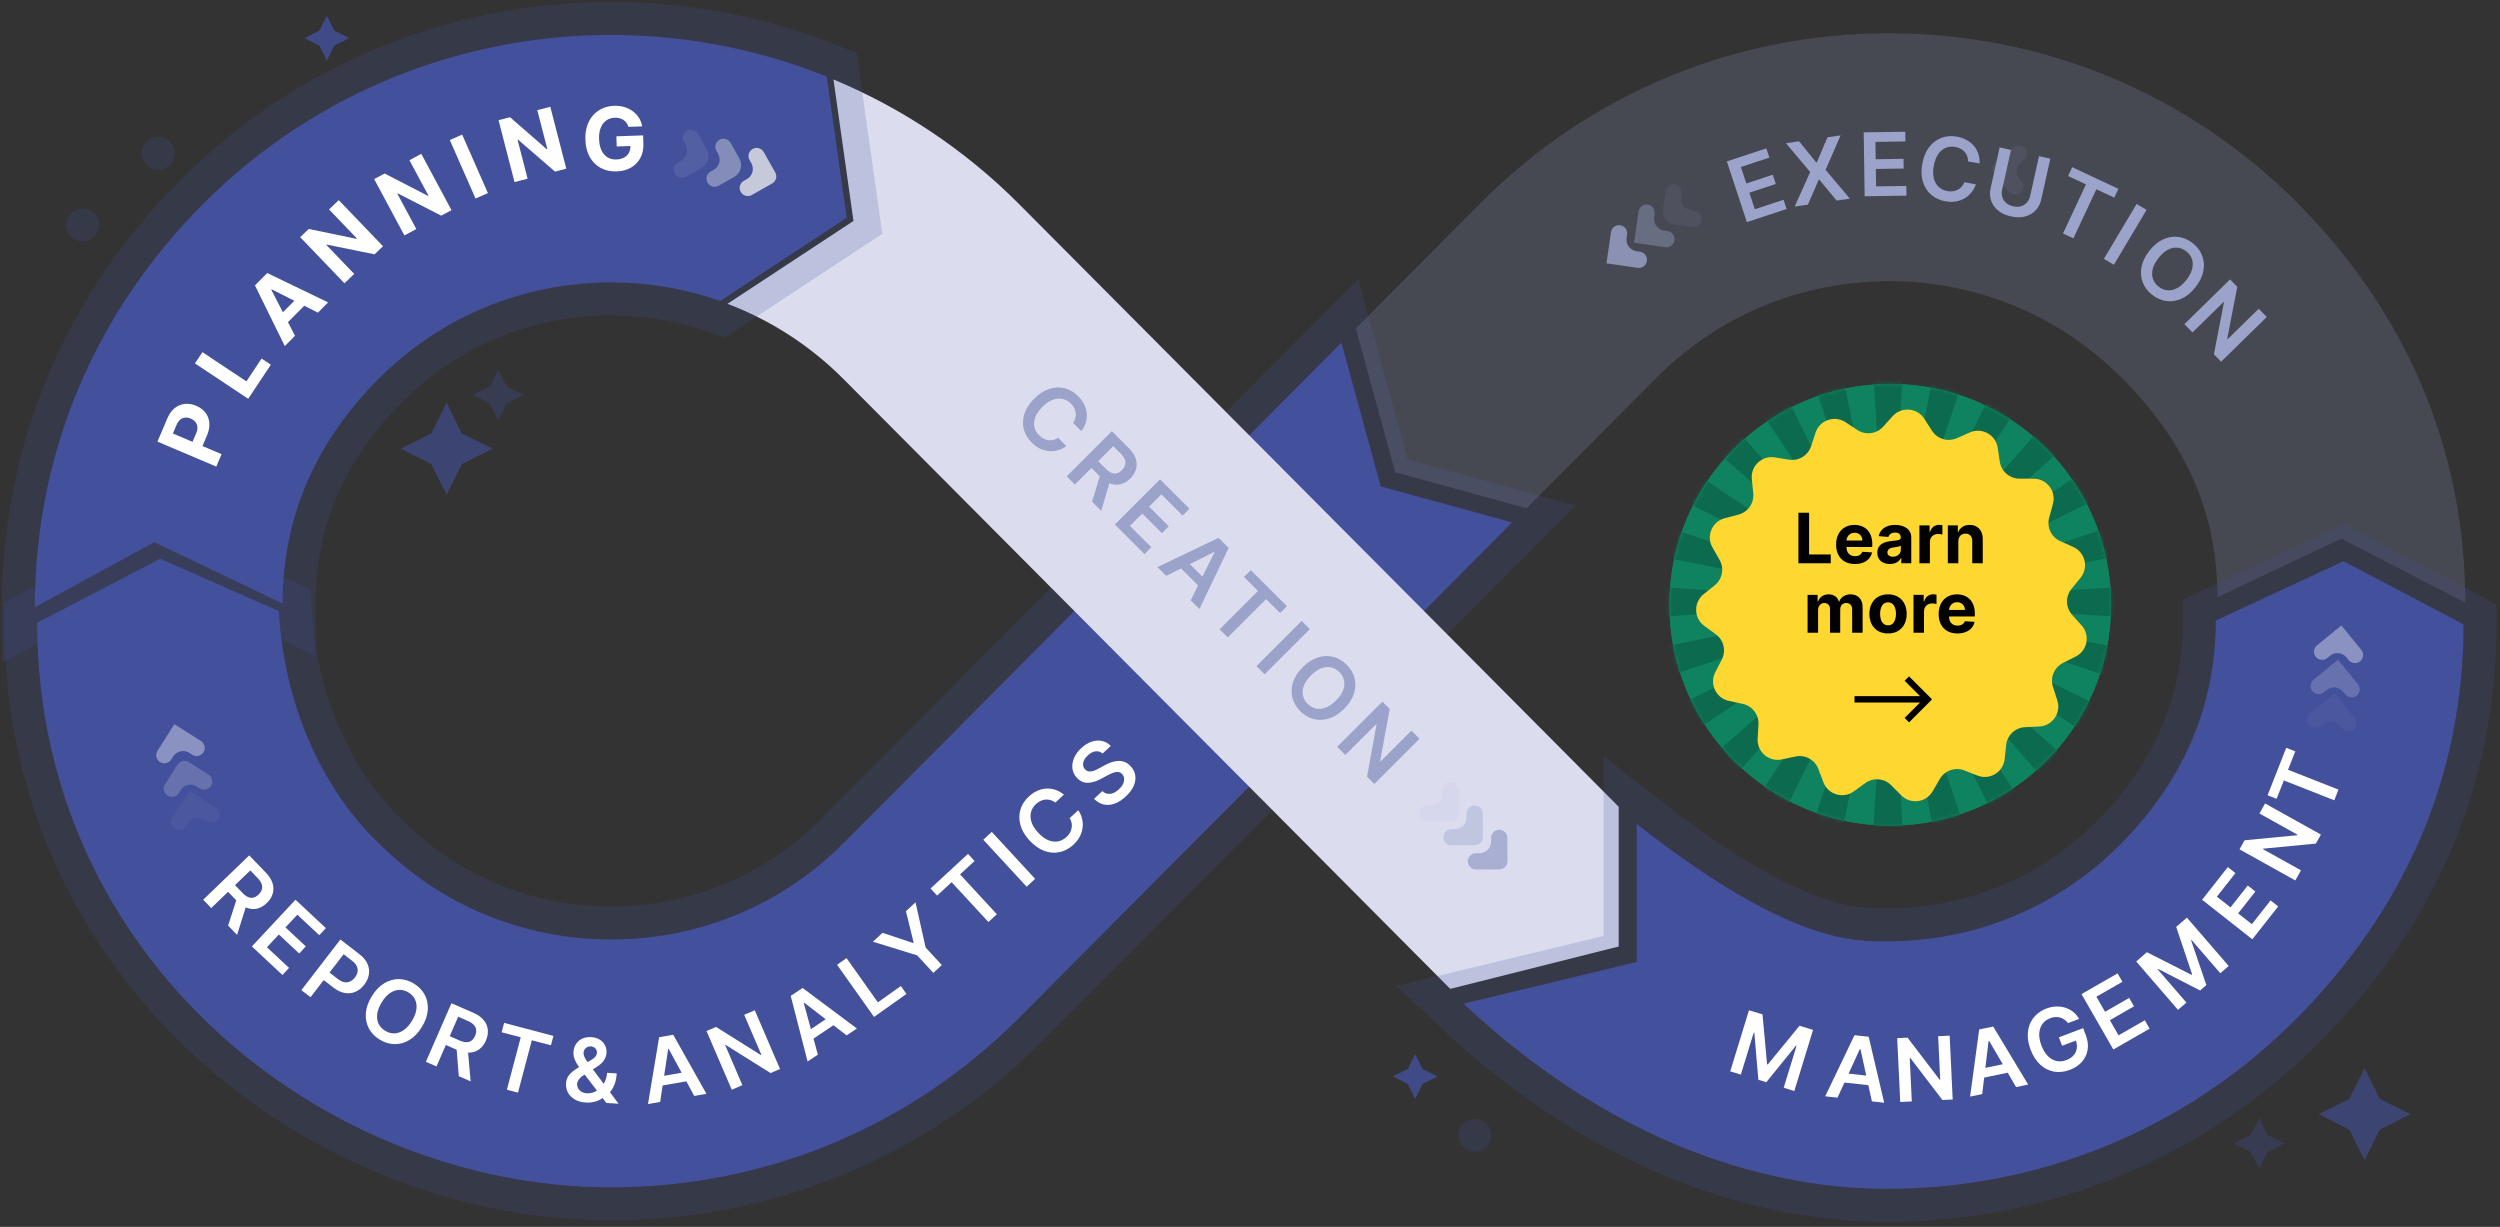 <svg width="648" height="318" viewBox="0 0 648 318" fill="none" xmlns="http://www.w3.org/2000/svg">
<rect x="0" y="0" width="648" height="318" fill="#333333" stroke="none"/>
<path d="M374.941 130.738L357.902 126.071L347.704 88.803L323.807 112.819L278.487 158.36L218.584 218.568C202.508 234.648 181.133 243.499 158.392 243.499C135.652 243.499 114.276 234.648 98.2 218.568C96.482 216.849 74.638 197.499 72.266 158.376L41.51 144.819L9.619 161.43C9.619 248.281 83.656 307.771 158.376 307.771C198.268 307.771 235.784 292.237 264.033 263.965L323.791 203.918L369.112 158.376L391.965 135.405L374.941 130.738Z" fill="#43509B"/>
<path d="M351.824 87.676L361.378 122.594L376.069 126.618H376.07L393.094 131.285L400.16 133.223L394.992 138.417L372.14 161.389L326.818 206.931L267.061 266.978L267.055 266.984C238.005 296.058 199.402 312.042 158.376 312.042C81.621 312.042 5.348 250.952 5.348 161.43V158.839L7.646 157.642L39.536 141.031L41.355 140.083L43.232 140.91L73.988 154.468L76.371 155.518L76.529 158.117C78.802 195.594 99.653 213.98 101.221 215.548C116.495 230.826 136.784 239.228 158.393 239.228C179.997 239.228 200.282 230.829 215.556 215.555L275.459 155.348V155.347L320.779 109.806L344.676 85.79L349.878 80.563L351.824 87.676Z" stroke="#43509B" stroke-opacity="0.2" stroke-width="8.543"/>
<path d="M151.861 285.781C150.731 285.708 149.773 285.44 148.986 284.978C148.2 284.517 147.609 283.924 147.213 283.201C146.823 282.473 146.656 281.671 146.713 280.793C146.756 280.131 146.929 279.554 147.231 279.06C147.539 278.566 147.946 278.117 148.453 277.713C148.966 277.308 149.554 276.911 150.217 276.522L153.277 274.718C153.726 274.467 154.071 274.192 154.311 273.894C154.558 273.596 154.695 273.238 154.722 272.818C154.745 272.463 154.616 272.117 154.335 271.78C154.06 271.443 153.661 271.258 153.139 271.224C152.789 271.201 152.475 271.264 152.195 271.414C151.92 271.558 151.699 271.757 151.532 272.011C151.369 272.265 151.278 272.54 151.259 272.836C151.236 273.197 151.311 273.569 151.486 273.954C151.667 274.338 151.906 274.74 152.203 275.159C152.505 275.579 152.827 276.024 153.17 276.495L160.337 286.089L157.172 285.883L151.21 278.086C150.767 277.495 150.34 276.914 149.929 276.341C149.523 275.769 149.196 275.18 148.949 274.575C148.708 273.965 148.609 273.315 148.654 272.626C148.705 271.846 148.931 271.161 149.331 270.571C149.732 269.975 150.267 269.521 150.936 269.208C151.61 268.895 152.383 268.767 153.255 268.823C154.127 268.88 154.863 269.101 155.465 269.486C156.067 269.871 156.519 270.36 156.821 270.952C157.123 271.545 157.252 272.177 157.209 272.85C157.158 273.63 156.919 274.317 156.491 274.911C156.064 275.499 155.489 276.021 154.768 276.477L151.267 278.706C150.692 279.069 150.273 279.447 150.009 279.84C149.746 280.229 149.606 280.565 149.587 280.851C149.559 281.286 149.643 281.689 149.841 282.059C150.039 282.428 150.329 282.734 150.714 282.975C151.104 283.211 151.568 283.346 152.106 283.381C152.698 283.42 153.29 283.326 153.883 283.1C154.477 282.868 155.026 282.52 155.532 282.056C156.038 281.591 156.453 281.024 156.778 280.353C157.103 279.677 157.293 278.917 157.347 278.072L159.858 278.235C159.79 279.279 159.615 280.181 159.334 280.941C159.052 281.695 158.711 282.327 158.311 282.836C157.91 283.34 157.495 283.737 157.066 284.028C156.931 284.111 156.801 284.195 156.677 284.278C156.552 284.362 156.423 284.446 156.287 284.529C155.672 285.018 154.966 285.362 154.17 285.558C153.378 285.756 152.609 285.83 151.861 285.781Z" fill="white"/>
<path d="M226.551 263.588L216.967 250.073L219.416 248.337L227.544 259.8L233.496 255.579L234.951 257.631L226.551 263.588Z" fill="white"/>
<path d="M211.993 273.366L209.331 275.149L204.956 258.138L208.034 256.076L222.108 266.59L219.446 268.373L208.44 259.894L208.332 259.966L211.993 273.366ZM208.465 267.911L215.723 263.048L217.065 265.051L209.806 269.913L208.465 267.911Z" fill="white"/>
<path d="M195.637 261.862L202.182 277.082L199.73 278.137L188.1 270.854L187.974 270.908L192.432 281.275L189.675 282.461L183.13 267.241L185.597 266.18L197.222 273.473L197.356 273.416L192.895 263.041L195.637 261.862Z" fill="white"/>
<path d="M171.114 285.616L167.959 286.168L170.847 268.843L174.497 268.204L183.107 283.516L179.951 284.069L173.322 271.859L173.194 271.882L171.114 285.616ZM170.098 279.199L178.704 277.692L179.119 280.067L170.514 281.574L170.098 279.199Z" fill="white"/>
<path d="M226.252 244.09L228.742 241.791L236.692 244.425L236.811 244.316L234.816 236.181L237.306 233.882L239.925 245.602L244.119 250.142L241.92 252.173L237.726 247.632L226.252 244.09ZM242.899 232.141L241.193 230.292L250.904 221.324L252.61 223.173L248.848 226.647L258.382 236.97L256.195 238.99L246.661 228.666L242.899 232.141ZM257.072 215.627L268.313 227.799L266.108 229.835L254.868 217.663L257.072 215.627ZM275.763 205.976L273.54 208.028C273.14 207.722 272.725 207.507 272.295 207.384C271.861 207.256 271.426 207.21 270.989 207.246C270.553 207.282 270.126 207.4 269.71 207.601C269.294 207.795 268.9 208.063 268.527 208.407C267.865 209.018 267.433 209.726 267.229 210.531C267.022 211.332 267.068 212.185 267.368 213.09C267.664 213.991 268.235 214.899 269.08 215.814C269.94 216.745 270.809 217.396 271.687 217.767C272.566 218.13 273.409 218.24 274.216 218.097C275.023 217.945 275.756 217.566 276.414 216.959C276.778 216.622 277.075 216.26 277.304 215.872C277.534 215.477 277.687 215.067 277.765 214.643C277.847 214.215 277.847 213.781 277.765 213.343C277.687 212.901 277.518 212.471 277.256 212.052L279.489 210.011C279.94 210.666 280.261 211.376 280.452 212.139C280.647 212.899 280.702 213.677 280.617 214.475C280.528 215.27 280.287 216.05 279.894 216.817C279.497 217.58 278.937 218.296 278.212 218.965C277.142 219.953 275.958 220.587 274.661 220.868C273.364 221.148 272.041 221.044 270.695 220.556C269.348 220.067 268.071 219.169 266.863 217.861C265.652 216.55 264.86 215.204 264.488 213.823C264.111 212.437 264.115 211.109 264.497 209.838C264.88 208.568 265.602 207.442 266.664 206.461C267.341 205.835 268.059 205.349 268.817 205.001C269.575 204.653 270.352 204.453 271.148 204.401C271.94 204.345 272.728 204.447 273.512 204.707C274.296 204.959 275.046 205.382 275.763 205.976ZM285.786 195.31C285.251 194.842 284.644 194.654 283.965 194.745C283.29 194.833 282.625 195.178 281.972 195.782C281.512 196.207 281.182 196.64 280.981 197.082C280.78 197.525 280.702 197.945 280.748 198.344C280.793 198.743 280.954 199.096 281.232 199.405C281.466 199.659 281.727 199.826 282.014 199.906C282.304 199.982 282.611 199.992 282.934 199.936C283.253 199.877 283.576 199.777 283.902 199.637C284.228 199.498 284.543 199.342 284.848 199.171L286.252 198.403C286.811 198.085 287.386 197.822 287.978 197.612C288.575 197.4 289.169 197.276 289.762 197.243C290.359 197.205 290.938 197.291 291.498 197.501C292.058 197.71 292.582 198.078 293.068 198.605C293.727 199.318 294.125 200.114 294.261 200.994C294.395 201.869 294.257 202.778 293.85 203.72C293.442 204.654 292.751 205.571 291.777 206.471C290.83 207.345 289.872 207.958 288.904 208.309C287.94 208.656 287.002 208.729 286.09 208.529C285.182 208.325 284.339 207.833 283.561 207.054L285.73 205.051C286.154 205.446 286.61 205.678 287.1 205.747C287.589 205.816 288.082 205.75 288.579 205.548C289.079 205.343 289.559 205.028 290.019 204.603C290.498 204.161 290.852 203.702 291.081 203.226C291.31 202.743 291.409 202.277 291.377 201.829C291.342 201.378 291.165 200.976 290.847 200.623C290.55 200.31 290.216 200.134 289.843 200.097C289.467 200.055 289.051 200.117 288.594 200.282C288.137 200.439 287.64 200.664 287.101 200.955L285.387 201.877C284.147 202.546 282.994 202.887 281.929 202.902C280.864 202.909 279.929 202.477 279.124 201.605C278.461 200.888 278.076 200.081 277.966 199.184C277.861 198.283 278.008 197.372 278.407 196.453C278.802 195.53 279.426 194.675 280.278 193.889C281.142 193.091 282.037 192.543 282.965 192.244C283.893 191.937 284.789 191.877 285.652 192.064C286.511 192.247 287.263 192.676 287.908 193.35L285.786 195.31Z" fill="white"/>
<path d="M419.565 209.117L369.114 158.377L323.794 112.835L263.987 52.74C249.823 38.571 233.474 27.873 216.033 20.596L221.22 57.27L188.555 78.747C199.668 82.956 209.866 89.494 218.506 98.121L278.473 158.377L323.794 203.918L375.903 256.316L419.565 245.332V209.117Z" fill="#DBDDEF"/>
<path opacity="0.8" d="M386.537 225.359C386.537 225.359 386.536 225.359 386.536 225.358C386.536 225.358 386.536 225.357 386.535 225.357L382.581 225.38C381.417 225.387 380.468 224.448 380.461 223.284C380.454 222.119 381.393 221.17 382.557 221.163L383.482 221.158C385.155 221.148 386.505 219.784 386.495 218.11L386.49 217.188C386.483 216.023 387.422 215.074 388.586 215.067C389.751 215.061 390.701 215.999 390.707 217.164L390.742 223.226C390.749 224.391 389.81 225.341 388.645 225.347L386.537 225.359Z" fill="#9CA3CB"/>
<path opacity="0.4" d="M380.183 219.08C380.183 219.08 380.183 219.08 380.183 219.08C380.183 219.079 380.183 219.079 380.182 219.079L376.228 219.102C375.064 219.108 374.114 218.17 374.107 217.005C374.101 215.84 375.04 214.891 376.204 214.884L377.128 214.879C378.802 214.869 380.151 213.505 380.141 211.831L380.136 210.909C380.129 209.744 381.068 208.795 382.233 208.788C383.398 208.781 384.347 209.72 384.354 210.885L384.389 216.947C384.395 218.112 383.456 219.061 382.292 219.068L380.183 219.08Z" fill="#9CA3CB"/>
<path opacity="0.1" d="M373.949 212.916C373.949 212.916 373.949 212.915 373.949 212.915C373.949 212.915 373.948 212.915 373.948 212.915L369.992 212.937C368.827 212.944 367.878 212.005 367.871 210.84C367.864 209.676 368.803 208.726 369.968 208.72L370.894 208.714C372.568 208.705 373.917 207.34 373.907 205.666L373.902 204.744C373.895 203.58 374.834 202.63 375.999 202.623C377.163 202.617 378.113 203.555 378.119 204.72L378.154 210.783C378.161 211.947 377.222 212.897 376.057 212.903L373.949 212.916Z" fill="#9CA3CB"/>
<path d="M73.26 156.462C73.26 133.715 82.109 114.232 98.185 98.152C114.261 82.072 135.636 73.221 158.377 73.221C168.173 73.221 177.713 74.876 186.69 78.024L219.484 56.45L214.297 19.84C160.432 -1.83 96.37 9.126 52.768 52.723C24.567 80.948 9.021 117.508 9.021 157.411L39.992 140.548L73.26 156.462Z" fill="#43509B"/>
<path d="M49.748 49.703C94.255 5.2 159.471 -6.23 214.591 15.361L215.891 15.878L218.18 16.799L218.525 19.241L223.713 55.851L224.093 58.531L221.831 60.018L189.037 81.593L187.271 82.755L185.276 82.054C176.752 79.065 167.69 77.492 158.377 77.492C136.769 77.492 116.48 85.894 101.206 101.173C85.856 116.527 77.531 134.95 77.531 156.462V163.24L71.417 160.315L40.118 145.343L11.065 161.162L4.75 164.6V157.411C4.75 116.345 20.767 78.707 49.746 49.704L49.748 49.703Z" stroke="#43509B" stroke-opacity="0.2" stroke-width="8.543"/>
<path opacity="0.2" d="M489.629 8.611C449.737 8.611 412.221 24.145 383.972 52.417L351.428 85.132L361.626 122.4L395.704 131.733L429.453 97.814C445.529 81.734 466.905 72.883 489.645 72.883C512.386 72.883 533.761 81.734 549.837 97.814C565.913 113.894 574.762 132.039 574.762 154.786L606.881 139.599L639 156.21C639 116.307 623.471 80.594 595.254 52.385C567.037 24.177 529.537 8.627 489.645 8.627L489.629 8.611Z" fill="#99A1D1"/>
<path d="M549.395 219.043C533.319 235.123 511.944 243.974 489.204 243.974C480.836 243.974 464.077 244.823 424.211 213.535V249.331L379.326 260.146C426.786 304.758 471.779 308.166 489.204 308.166C527.458 308.166 565.696 293.596 594.812 264.472C623.029 236.248 638.559 201.738 638.559 161.835L607.439 145.447L574.32 160.835C574.32 183.582 565.471 202.963 549.395 219.043Z" fill="#43509B"/>
<path d="M642.83 161.835C642.83 202.964 626.783 238.535 597.833 267.492C567.882 297.452 528.541 312.438 489.203 312.438C471.062 312.438 424.886 308.835 376.4 263.258L370.642 257.845L378.325 255.993L419.939 245.966V204.753L426.848 210.175C446.559 225.645 460.317 232.976 469.973 236.471C479.481 239.913 485.164 239.703 489.203 239.703C510.811 239.703 531.101 231.301 546.375 216.023C561.729 200.664 570.049 182.341 570.049 160.835V158.11L572.521 156.961L605.64 141.573L607.558 140.682L609.43 141.667L640.549 158.056L642.83 159.257V161.835Z" stroke="#43509B" stroke-opacity="0.2" stroke-width="8.543"/>
<path opacity="0.8" d="M194.864 50.544C193.85 51.116 192.564 50.759 191.991 49.745C191.418 48.731 191.776 47.445 192.79 46.872L193.592 46.419C195.05 45.596 195.564 43.747 194.74 42.29L194.286 41.485C193.713 40.471 194.071 39.185 195.084 38.612C196.098 38.039 197.384 38.397 197.957 39.411L199.902 42.853C199.902 42.854 199.903 42.854 199.903 42.854C199.904 42.854 199.904 42.854 199.905 42.854L200.941 44.689C201.514 45.703 201.156 46.989 200.142 47.562L194.864 50.544Z" fill="#E6E7E8"/>
<path opacity="0.4" d="M191.646 41.069C192.601 42.761 192.005 44.906 190.313 45.862L186.262 48.15C185.248 48.723 183.962 48.365 183.389 47.352C182.816 46.338 183.174 45.052 184.188 44.479L184.991 44.025C186.449 43.202 186.963 41.352 186.14 39.895L185.686 39.091C185.113 38.078 185.471 36.791 186.485 36.219C187.498 35.646 188.785 36.004 189.357 37.017L191.646 41.069Z" fill="#E6E7E8"/>
<path opacity="0.1" d="M183.197 38.721C184.153 40.413 183.556 42.558 181.865 43.514L177.813 45.803C176.798 46.376 175.512 46.018 174.939 45.004C174.366 43.99 174.724 42.703 175.738 42.13L176.541 41.677C177.999 40.853 178.513 39.004 177.69 37.547L177.236 36.743C176.663 35.729 177.021 34.443 178.035 33.87C179.049 33.297 180.335 33.655 180.908 34.669L183.197 38.721Z" fill="#E6E7E8"/>
<path opacity="0.8" d="M45.19 187.702C45.19 187.702 45.191 187.702 45.191 187.702C45.191 187.702 45.191 187.702 45.191 187.702L48.753 189.959L52.093 192.074C53.077 192.697 53.369 194 52.746 194.984C52.123 195.968 50.82 196.261 49.836 195.637L49.056 195.144C47.642 194.248 45.77 194.668 44.874 196.082L44.381 196.862C43.758 197.845 42.455 198.138 41.471 197.515C40.488 196.892 40.195 195.589 40.818 194.605L42.933 191.266C42.934 191.266 42.934 191.266 42.933 191.265C42.933 191.265 42.933 191.265 42.933 191.265L45.189 187.702C45.19 187.702 45.19 187.702 45.19 187.702Z" fill="#9CA3CB"/>
<path opacity="0.4" d="M50.708 198.672C50.708 198.672 50.708 198.672 50.708 198.673C50.708 198.673 50.708 198.673 50.708 198.673L54.047 200.788C55.031 201.411 55.323 202.714 54.7 203.698C54.077 204.682 52.774 204.974 51.79 204.351L51.011 203.858C49.597 202.962 47.725 203.382 46.829 204.796L46.336 205.575C45.713 206.559 44.41 206.851 43.426 206.228C42.442 205.605 42.15 204.302 42.773 203.318L46.016 198.197C46.639 197.213 47.942 196.921 48.926 197.544L50.708 198.672Z" fill="#9CA3CB"/>
<path opacity="0.1" d="M49.062 204.973C49.063 204.973 49.063 204.973 49.064 204.973C49.064 204.972 49.065 204.972 49.065 204.973L52.626 207.228C52.626 207.228 52.627 207.229 52.626 207.229C52.626 207.23 52.626 207.23 52.627 207.231L55.964 209.344C56.948 209.968 57.24 211.271 56.617 212.254C55.994 213.238 54.691 213.531 53.707 212.908L52.928 212.414C51.515 211.519 49.643 211.939 48.748 213.353L48.255 214.131C47.632 215.115 46.329 215.407 45.345 214.784C44.362 214.161 44.069 212.859 44.692 211.875L46.806 208.538C46.806 208.537 46.806 208.537 46.806 208.536C46.805 208.536 46.805 208.536 46.805 208.535L49.061 204.974C49.061 204.973 49.062 204.973 49.062 204.973Z" fill="#9CA3CB"/>
<path opacity="0.8" d="M416.401 68.26C416.401 68.26 416.401 68.26 416.401 68.26L416.4 68.259C416.4 68.259 416.399 68.259 416.399 68.258L417.564 60.171C417.73 59.018 418.799 58.218 419.951 58.385C421.104 58.55 421.904 59.619 421.738 60.772L421.606 61.686C421.367 63.343 422.517 64.88 424.175 65.119L425.09 65.251C426.243 65.416 427.043 66.486 426.877 67.638C426.711 68.791 425.642 69.591 424.489 69.425L416.401 68.261C416.401 68.26 416.401 68.26 416.401 68.26Z" fill="#9CA3CB"/>
<path opacity="0.4" d="M423.549 62.909C423.549 62.909 423.549 62.909 423.549 62.909L423.548 62.909C423.548 62.908 423.548 62.908 423.548 62.907L424.712 54.821C424.878 53.668 425.947 52.869 427.1 53.035C428.252 53.201 429.052 54.27 428.886 55.422L428.754 56.335C428.516 57.992 429.666 59.529 431.323 59.768L432.238 59.9C433.391 60.066 434.191 61.135 434.025 62.288C433.859 63.441 432.79 64.24 431.637 64.074L423.55 62.91C423.55 62.91 423.549 62.909 423.549 62.909Z" fill="#9CA3CB"/>
<path opacity="0.1" d="M434.052 58.158C432.13 57.881 430.795 56.097 431.072 54.175L431.736 49.568C431.902 48.416 432.971 47.615 434.123 47.782C435.276 47.948 436.076 49.017 435.91 50.169L435.779 51.083C435.54 52.74 436.69 54.277 438.347 54.516L439.26 54.647C440.413 54.813 441.213 55.882 441.047 57.035C440.881 58.187 439.812 58.987 438.659 58.821L434.052 58.158Z" fill="#9CA3CB"/>
<path opacity="0.8" d="M606.871 162.114C606.871 162.115 606.872 162.115 606.872 162.115L606.872 162.114C606.873 162.114 606.873 162.114 606.874 162.114L609.546 165.375C609.547 165.375 609.546 165.376 609.546 165.376C609.546 165.376 609.546 165.377 609.546 165.377L612.051 168.434C612.789 169.334 612.658 170.663 611.757 171.401C610.856 172.14 609.528 172.008 608.789 171.107L608.204 170.394C607.144 169.1 605.234 168.911 603.94 169.972L603.227 170.556C602.327 171.294 600.998 171.163 600.259 170.262C599.521 169.361 599.653 168.032 600.553 167.294L603.609 164.789C603.609 164.789 603.609 164.789 603.609 164.788C603.609 164.788 603.609 164.788 603.609 164.788L606.87 162.114C606.871 162.114 606.871 162.114 606.871 162.114Z" fill="#9CA3CB"/>
<path opacity="0.4" d="M605.988 171.001C605.988 171.002 605.989 171.002 605.989 171.002L605.989 171.001C605.99 171.001 605.99 171.001 605.991 171.001L608.663 174.261C608.663 174.261 608.663 174.262 608.663 174.262C608.662 174.263 608.662 174.263 608.662 174.264L611.168 177.32C611.906 178.221 611.774 179.549 610.874 180.288C609.973 181.026 608.644 180.894 607.906 179.994L607.321 179.28C606.26 177.986 604.351 177.797 603.056 178.858L602.344 179.442C601.443 180.181 600.115 180.049 599.376 179.148C598.638 178.248 598.77 176.919 599.67 176.181L602.726 173.676C602.727 173.676 602.727 173.676 602.726 173.675C602.726 173.675 602.726 173.675 602.726 173.675L605.988 171.001C605.988 171.001 605.988 171.001 605.988 171.001Z" fill="#9CA3CB"/>
<path opacity="0.1" d="M605.122 179.729C605.122 179.729 605.122 179.729 605.122 179.729L605.123 179.728C605.124 179.727 605.125 179.727 605.126 179.728L607.798 182.987C607.798 182.988 607.798 182.989 607.797 182.99C607.796 182.99 607.796 182.991 607.797 182.992L610.301 186.047C611.039 186.948 610.908 188.276 610.007 189.015C609.106 189.753 607.777 189.621 607.039 188.721L606.454 188.007C605.394 186.714 603.485 186.524 602.191 187.585L601.479 188.169C600.579 188.907 599.25 188.775 598.511 187.875C597.773 186.974 597.905 185.645 598.805 184.907L601.86 182.403C601.86 182.403 601.86 182.403 601.86 182.402C601.859 182.402 601.86 182.402 601.86 182.402L605.121 179.728C605.121 179.728 605.121 179.728 605.122 179.729Z" fill="#9CA3CB"/>
<path d="M56.064 120.943L40.813 114.47L43.367 108.453C43.858 107.296 44.497 106.404 45.285 105.778C46.067 105.149 46.939 104.787 47.899 104.691C48.857 104.587 49.842 104.751 50.855 105.181C51.868 105.61 52.669 106.208 53.258 106.974C53.847 107.739 54.181 108.628 54.261 109.641C54.343 110.648 54.136 111.738 53.638 112.909L52.011 116.744L49.427 115.647L50.833 112.334C51.097 111.713 51.207 111.156 51.164 110.664C51.118 110.164 50.947 109.734 50.649 109.373C50.348 109.005 49.947 108.715 49.445 108.502C48.939 108.287 48.454 108.201 47.99 108.244C47.524 108.281 47.1 108.458 46.718 108.777C46.332 109.093 46.006 109.564 45.741 110.19L44.818 112.364L57.432 117.719L56.064 120.943Z" fill="white"/>
<path d="M64.334 103.369L50.536 94.198L52.475 91.281L63.868 98.853L67.799 92.938L70.205 94.536L64.334 103.369Z" fill="white"/>
<path d="M76.463 87.034L73.82 89.7L66.081 73.974L69.258 70.768L85.045 78.376L82.403 81.042L70.404 74.99L70.313 75.082L76.463 87.034ZM71.673 82.616L77.915 76.319L79.856 78.244L73.615 84.541L71.673 82.616Z" fill="white"/>
<path d="M87.803 51.875L99.278 63.825L97.095 65.921L84.674 63.392L84.586 63.476L91.809 70.997L89.282 73.423L77.807 61.473L80.024 59.344L92.399 61.907L92.504 61.806L85.288 54.29L87.803 51.875Z" fill="white"/>
<path d="M109.197 39.87L117.03 54.469L114.364 55.9L103.082 50.119L102.975 50.177L107.906 59.365L104.819 61.021L96.986 46.423L99.695 44.969L110.922 50.769L111.051 50.7L106.124 41.519L109.197 39.87Z" fill="white"/>
<path d="M119.793 34.888L126.469 50.05L123.263 51.462L116.587 36.299L119.793 34.888Z" fill="white"/>
<path d="M142.639 27.684L146.781 43.726L143.852 44.482L134.266 36.188L134.148 36.218L136.755 46.315L133.364 47.191L129.221 31.149L132.198 30.381L141.727 38.681L141.868 38.645L139.263 28.556L142.639 27.684Z" fill="white"/>
<path d="M162.898 32.877C162.771 32.488 162.6 32.146 162.385 31.851C162.169 31.551 161.909 31.301 161.606 31.101C161.307 30.896 160.967 30.743 160.586 30.643C160.21 30.543 159.796 30.501 159.343 30.517C158.497 30.547 157.76 30.783 157.134 31.226C156.512 31.669 156.038 32.298 155.711 33.114C155.383 33.924 155.239 34.906 155.28 36.059C155.32 37.212 155.53 38.187 155.909 38.983C156.288 39.779 156.805 40.379 157.461 40.782C158.118 41.18 158.882 41.364 159.755 41.333C160.548 41.305 161.219 41.142 161.77 40.842C162.326 40.536 162.743 40.119 163.021 39.591C163.305 39.063 163.434 38.446 163.409 37.74L164.124 37.82L159.856 37.97L159.763 35.335L166.692 35.091L166.765 37.177C166.816 38.632 166.553 39.894 165.975 40.961C165.397 42.023 164.579 42.855 163.521 43.459C162.463 44.058 161.239 44.381 159.848 44.43C158.296 44.485 156.92 44.19 155.721 43.547C154.522 42.899 153.571 41.953 152.869 40.709C152.172 39.46 151.793 37.962 151.732 36.216C151.685 34.874 151.837 33.671 152.188 32.606C152.544 31.536 153.062 30.622 153.743 29.864C154.423 29.106 155.225 28.519 156.15 28.104C157.074 27.688 158.083 27.461 159.178 27.423C160.115 27.39 160.993 27.496 161.811 27.743C162.629 27.984 163.36 28.341 164.002 28.815C164.65 29.289 165.186 29.861 165.609 30.532C166.031 31.197 166.314 31.937 166.456 32.752L162.898 32.877Z" fill="white"/>
<circle opacity="0.2" cx="21.39" cy="58.313" r="4.271" fill="#43509B"/>
<circle opacity="0.2" cx="41.041" cy="39.708" r="4.271" fill="#43509B"/>
<circle opacity="0.2" cx="382.271" cy="294.271" r="4.271" fill="#43509B"/>
<path opacity="0.8" d="M82.775 7.961L84.722 4.068L86.643 7.961L90.536 9.882L86.643 11.828L84.722 15.695L82.775 11.828L78.908 9.882L82.775 7.961Z" fill="#43509B"/>
<path opacity="0.8" d="M364.867 277.096L366.814 273.203L368.734 277.096L372.628 279.017L368.734 280.963L366.814 284.831L364.867 280.963L361 279.017L364.867 277.096Z" fill="#43509B"/>
<path opacity="0.6" d="M111.776 112.368L115.765 104.388L119.701 112.368L127.68 116.304L119.701 120.293L115.765 128.219L111.776 120.293L103.85 116.304L111.776 112.368Z" fill="#43509B"/>
<path opacity="0.6" d="M608.926 284.85L612.915 276.871L616.852 284.85L624.831 288.787L616.852 292.776L612.915 300.702L608.926 292.776L601 288.787L608.926 284.85Z" fill="#43509B"/>
<path opacity="0.3" d="M126.945 100.18L129.146 95.778L131.318 100.18L135.72 102.352L131.318 104.553L129.146 108.926L126.945 104.553L122.572 102.352L126.945 100.18Z" fill="#43509B"/>
<path opacity="0.3" d="M583.373 294.193L585.574 289.791L587.746 294.193L592.148 296.365L587.746 298.566L585.574 302.939L583.373 298.566L579 296.365L583.373 294.193Z" fill="#43509B"/>
<path d="M280.288 111.747L278.149 109.607C278.439 109.195 278.637 108.772 278.744 108.337C278.854 107.899 278.883 107.462 278.83 107.027C278.776 106.593 278.641 106.171 278.423 105.763C278.214 105.355 277.93 104.972 277.571 104.613C276.934 103.977 276.21 103.572 275.397 103.401C274.589 103.225 273.739 103.305 272.846 103.641C271.958 103.973 271.073 104.579 270.192 105.46C269.296 106.356 268.68 107.251 268.344 108.143C268.016 109.035 267.94 109.882 268.116 110.683C268.299 111.484 268.707 112.2 269.34 112.834C269.691 113.184 270.064 113.467 270.461 113.68C270.865 113.894 271.281 114.031 271.708 114.092C272.139 114.157 272.572 114.14 273.006 114.04C273.445 113.945 273.868 113.758 274.276 113.48L276.404 115.631C275.767 116.107 275.071 116.456 274.316 116.678C273.565 116.903 272.789 116.988 271.988 116.935C271.191 116.878 270.402 116.668 269.62 116.306C268.842 115.94 268.104 115.408 267.406 114.71C266.377 113.68 265.696 112.523 265.364 111.238C265.032 109.952 265.084 108.627 265.519 107.262C265.953 105.897 266.8 104.585 268.058 103.326C269.321 102.064 270.634 101.219 272 100.792C273.369 100.361 274.696 100.312 275.981 100.644C277.266 100.975 278.42 101.652 279.442 102.674C280.094 103.326 280.609 104.024 280.986 104.768C281.364 105.512 281.594 106.28 281.678 107.073C281.766 107.863 281.695 108.654 281.467 109.447C281.245 110.24 280.853 111.007 280.288 111.747ZM276.483 123.466L288.198 111.751L292.591 116.144C293.491 117.044 294.09 117.956 294.387 118.878C294.689 119.805 294.713 120.707 294.462 121.584C294.218 122.461 293.722 123.273 292.974 124.021C292.223 124.772 291.411 125.264 290.538 125.497C289.672 125.729 288.78 125.687 287.86 125.371C286.945 125.051 286.038 124.44 285.138 123.54L282.009 120.411L283.77 118.65L286.613 121.493C287.14 122.019 287.643 122.377 288.124 122.568C288.608 122.755 289.071 122.787 289.514 122.665C289.964 122.543 290.396 122.274 290.812 121.859C291.228 121.443 291.5 121.006 291.63 120.549C291.764 120.087 291.739 119.612 291.556 119.124C291.376 118.632 291.022 118.121 290.492 117.591L288.547 115.646L278.605 125.588L276.483 123.466ZM287.843 124.21L285.435 132.418L283.067 130.05L285.527 121.893L287.843 124.21ZM288.973 135.956L300.688 124.241L308.308 131.861L306.529 133.64L301.031 128.142L297.851 131.323L302.953 136.425L301.174 138.204L296.072 133.102L292.874 136.299L298.417 141.842L296.638 143.621L288.973 135.956ZM302.275 149.259L300.01 146.993L315.85 139.403L318.47 142.023L310.884 157.868L308.619 155.602L314.803 143.161L314.711 143.069L302.275 149.259ZM306.943 144.74L313.121 150.918L311.416 152.622L305.239 146.444L306.943 144.74ZM322.447 149.558L324.226 147.779L333.572 157.125L331.793 158.904L328.173 155.284L318.236 165.22L316.131 163.115L326.067 153.178L322.447 149.558ZM339.51 163.063L327.795 174.778L325.673 172.656L337.388 160.941L339.51 163.063ZM348.432 183.7C347.17 184.963 345.852 185.807 344.48 186.234C343.114 186.662 341.787 186.707 340.498 186.372C339.213 186.04 338.058 185.361 337.032 184.335C336.006 183.309 335.325 182.152 334.99 180.863C334.662 179.574 334.709 178.245 335.133 176.876C335.564 175.507 336.408 174.193 337.667 172.935C338.929 171.673 340.243 170.828 341.608 170.401C342.981 169.974 344.31 169.926 345.595 170.258C346.884 170.593 348.041 171.274 349.067 172.3C350.093 173.326 350.772 174.481 351.104 175.766C351.439 177.055 351.392 178.384 350.961 179.753C350.537 181.122 349.695 182.438 348.432 183.7ZM346.299 181.567C347.187 180.678 347.797 179.79 348.129 178.901C348.468 178.013 348.55 177.168 348.375 176.367C348.203 175.562 347.799 174.842 347.162 174.205C346.526 173.568 345.805 173.164 345 172.992C344.199 172.817 343.353 172.897 342.46 173.232C341.576 173.568 340.689 174.18 339.8 175.068C338.912 175.957 338.298 176.846 337.958 177.734C337.627 178.623 337.547 179.469 337.718 180.274C337.894 181.075 338.3 181.794 338.937 182.43C339.573 183.067 340.292 183.473 341.093 183.649C341.898 183.82 342.743 183.739 343.627 183.403C344.52 183.067 345.41 182.455 346.299 181.567ZM367.937 191.49L356.222 203.205L354.334 201.317L356.794 187.818L356.697 187.72L348.717 195.7L346.595 193.578L358.31 181.863L360.209 183.762L357.738 197.262L357.841 197.365L365.826 189.379L367.937 191.49Z" fill="#9CA3CB"/>
<path d="M52.668 233.205L64.603 221.713L68.912 226.189C69.795 227.106 70.376 228.028 70.656 228.957C70.94 229.889 70.948 230.791 70.679 231.663C70.419 232.536 69.908 233.338 69.146 234.071C68.381 234.808 67.56 235.285 66.682 235.501C65.812 235.717 64.921 235.658 64.008 235.325C63.099 234.987 62.203 234.36 61.32 233.443L58.251 230.255L60.046 228.527L62.834 231.423C63.351 231.96 63.847 232.327 64.324 232.527C64.805 232.723 65.267 232.764 65.712 232.651C66.164 232.537 66.602 232.277 67.025 231.869C67.449 231.461 67.73 231.03 67.868 230.575C68.01 230.116 67.994 229.641 67.82 229.149C67.651 228.654 67.306 228.136 66.786 227.596L64.878 225.615L54.75 235.367L52.668 233.205ZM64.013 234.163L61.45 242.325L59.127 239.912L61.74 231.803L64.013 234.163Z" fill="white"/>
<path d="M65.285 245.319L76.59 233.207L84.467 240.56L82.75 242.399L77.067 237.094L73.998 240.382L79.273 245.306L77.556 247.145L72.281 242.222L69.195 245.527L74.926 250.876L73.209 252.715L65.285 245.319Z" fill="white"/>
<path d="M78.112 256.643L88.227 243.521L93.148 247.315C94.156 248.092 94.857 248.932 95.25 249.834C95.648 250.74 95.769 251.657 95.612 252.585C95.463 253.512 95.067 254.392 94.425 255.225C93.776 256.066 93.022 256.677 92.164 257.057C91.306 257.437 90.386 257.549 89.404 257.391C88.426 257.229 87.43 256.758 86.418 255.978L83.157 253.464L84.664 251.51L87.604 253.777C88.194 254.231 88.755 254.501 89.289 254.585C89.823 254.67 90.318 254.602 90.774 254.382C91.234 254.165 91.644 253.823 92.003 253.358C92.362 252.892 92.586 252.411 92.676 251.915C92.77 251.422 92.702 250.931 92.474 250.442C92.252 249.951 91.845 249.477 91.251 249.019L89.073 247.34L80.489 258.475L78.112 256.643Z" fill="white"/>
<path d="M109.354 266.18C108.423 267.703 107.341 268.833 106.107 269.571C104.88 270.307 103.601 270.663 102.269 270.64C100.942 270.619 99.659 270.231 98.421 269.474C97.183 268.718 96.25 267.753 95.621 266.579C94.999 265.403 94.734 264.1 94.823 262.67C94.921 261.238 95.433 259.763 96.361 258.244C97.291 256.72 98.37 255.591 99.597 254.855C100.831 254.117 102.111 253.759 103.438 253.779C104.77 253.803 106.055 254.193 107.293 254.949C108.531 255.705 109.463 256.669 110.087 257.84C110.716 259.014 110.982 260.317 110.884 261.749C110.794 263.179 110.284 264.656 109.354 266.18ZM106.779 264.607C107.434 263.534 107.818 262.527 107.932 261.586C108.053 260.642 107.934 259.802 107.576 259.065C107.22 258.323 106.658 257.717 105.889 257.248C105.12 256.778 104.325 256.555 103.502 256.577C102.683 256.595 101.879 256.871 101.09 257.407C100.309 257.941 99.591 258.744 98.936 259.817C98.281 260.889 97.893 261.897 97.772 262.84C97.658 263.782 97.779 264.624 98.135 265.365C98.493 266.103 99.057 266.706 99.826 267.176C100.594 267.645 101.388 267.871 102.208 267.853C103.03 267.831 103.832 267.553 104.613 267.019C105.402 266.483 106.124 265.679 106.779 264.607Z" fill="white"/>
<path d="M110.388 275.223L117.017 260.039L122.711 262.525C123.878 263.034 124.768 263.664 125.382 264.415C126 265.168 126.353 265.998 126.439 266.907C126.532 267.812 126.367 268.749 125.944 269.718C125.519 270.692 124.942 271.446 124.214 271.982C123.493 272.514 122.647 272.801 121.676 272.842C120.707 272.878 119.639 272.641 118.473 272.132L114.417 270.361L115.414 268.078L119.099 269.687C119.781 269.985 120.38 270.134 120.897 270.137C121.417 270.134 121.86 269.995 122.227 269.72C122.601 269.442 122.906 269.033 123.141 268.495C123.377 267.956 123.471 267.45 123.425 266.976C123.38 266.498 123.184 266.065 122.835 265.678C122.489 265.285 121.972 264.939 121.285 264.639L118.764 263.538L113.139 276.424L110.388 275.223ZM121.236 271.767L121.991 280.288L118.922 278.948L118.233 270.456L121.236 271.767Z" fill="white"/>
<path d="M130.023 267.563L130.667 265.13L143.446 268.51L142.802 270.943L137.852 269.633L134.259 283.218L131.381 282.457L134.974 268.872L130.023 267.563Z" fill="white"/>
<path d="M590.093 207.055L587.752 206.133L592.593 193.833L594.934 194.755L593.059 199.519L606.134 204.666L605.044 207.436L591.969 202.29L590.093 207.055Z" fill="white"/>
<path d="M587.107 208.255L601.578 216.321L600.278 218.653L586.621 219.978L586.554 220.098L596.411 225.592L594.95 228.214L580.478 220.148L581.786 217.802L595.447 216.488L595.518 216.361L585.653 210.863L587.107 208.255Z" fill="white"/>
<path d="M583.807 243.463L570.786 233.219L577.448 224.75L579.425 226.306L574.619 232.416L578.154 235.197L582.615 229.525L584.593 231.081L580.131 236.752L583.685 239.548L588.532 233.387L590.509 234.943L583.807 243.463Z" fill="white"/>
<path d="M553.701 249.215L556.479 246.813L568.051 252.679L568.198 252.552L564.068 240.253L566.847 237.851L577.681 250.385L575.503 252.268L568.059 243.657L567.943 243.758L571.891 255.327L570.263 256.734L559.371 251.135L559.255 251.236L566.714 259.865L564.535 261.749L553.701 249.215Z" fill="white"/>
<path d="M547.78 272.031L539.529 257.664L548.873 252.298L550.126 254.479L543.384 258.351L545.625 262.252L551.882 258.658L553.135 260.839L546.878 264.433L549.13 268.354L555.927 264.45L557.18 266.632L547.78 272.031Z" fill="white"/>
<path d="M536.042 265.187C535.762 264.826 535.449 264.526 535.105 264.287C534.764 264.041 534.396 263.86 534.001 263.745C533.61 263.627 533.197 263.585 532.759 263.617C532.32 263.645 531.868 263.747 531.404 263.922C530.572 264.237 529.909 264.726 529.417 265.391C528.924 266.056 528.645 266.865 528.579 267.818C528.516 268.765 528.704 269.818 529.142 270.978C529.585 272.149 530.144 273.07 530.819 273.743C531.494 274.416 532.24 274.84 533.056 275.016C533.87 275.187 534.711 275.108 535.579 274.78C536.366 274.483 536.989 274.074 537.45 273.554C537.916 273.032 538.2 272.434 538.303 271.761C538.404 271.083 538.313 270.368 538.028 269.616L538.701 269.474L534.494 271.065L533.664 268.871L539.952 266.493L540.656 268.355C541.158 269.681 541.309 270.936 541.11 272.118C540.912 273.3 540.417 274.341 539.627 275.239C538.834 276.132 537.797 276.821 536.516 277.306C535.088 277.846 533.714 277.999 532.392 277.767C531.073 277.527 529.887 276.929 528.834 275.973C527.783 275.009 526.949 273.71 526.331 272.076C525.858 270.824 525.612 269.64 525.594 268.523C525.58 267.404 525.764 266.38 526.145 265.452C526.524 264.519 527.078 263.71 527.805 263.026C528.53 262.336 529.4 261.8 530.414 261.417C531.271 261.092 532.118 260.916 532.955 260.888C533.79 260.855 534.582 260.959 535.331 261.201C536.085 261.44 536.767 261.805 537.379 262.294C537.991 262.784 538.499 263.388 538.903 264.105L536.042 265.187Z" fill="white"/>
<path d="M513.784 283.587L510.647 284.235L513.008 266.83L516.636 266.081L525.707 281.125L522.57 281.773L515.573 269.77L515.446 269.796L513.784 283.587ZM512.573 277.204L521.129 275.437L521.617 277.798L513.061 279.565L512.573 277.204Z" fill="white"/>
<path d="M505.35 268.438L506.14 284.987L503.473 285.114L495.138 274.214L495 274.22L495.538 285.493L492.54 285.636L491.751 269.087L494.433 268.959L502.761 279.867L502.907 279.861L502.368 268.58L505.35 268.438Z" fill="white"/>
<path d="M476.278 284.512L473.093 284.165L480.682 268.325L484.366 268.726L488.381 285.828L485.196 285.481L482.221 271.91L482.092 271.896L476.278 284.512ZM477.084 278.065L485.77 279.009L485.509 281.406L476.824 280.462L477.084 278.065Z" fill="white"/>
<path d="M453.334 261.853L456.845 262.93L458.027 275.849L458.213 275.906L466.436 265.872L469.947 266.949L465.088 282.788L462.335 281.943L465.673 271.062L465.526 271.017L457.824 280.509L455.767 279.878L454.721 267.677L454.574 267.632L451.229 278.536L448.475 277.692L453.334 261.853Z" fill="white"/>
<path opacity="0.1" d="M518.873 40.635C518.873 40.635 518.874 40.635 518.874 40.636C518.875 40.636 518.875 40.636 518.876 40.636L521.965 38.164C522.875 37.437 524.202 37.584 524.93 38.494C525.657 39.403 525.51 40.73 524.6 41.458L523.876 42.037C522.569 43.083 522.357 44.989 523.402 46.296L523.978 47.015C524.705 47.925 524.558 49.252 523.648 49.979C522.739 50.706 521.412 50.559 520.685 49.65L516.898 44.915C516.171 44.006 516.318 42.679 517.227 41.952L518.873 40.635Z" fill="#9CA3CB"/>
<path d="M587.551 82.155L575.717 93.749L573.849 91.842L576.446 78.368L576.35 78.27L568.289 86.168L566.189 84.024L578.023 72.43L579.903 74.348L577.293 87.822L577.395 87.926L585.462 80.022L587.551 82.155Z" fill="#9CA3CB"/>
<path d="M569.097 74.404C567.999 75.811 566.794 76.81 565.484 77.402C564.181 77.992 562.869 78.2 561.549 78.024C560.233 77.852 559.003 77.319 557.86 76.427C556.716 75.534 555.899 74.468 555.409 73.23C554.926 71.991 554.811 70.666 555.064 69.255C555.324 67.844 556.002 66.437 557.097 65.034C558.196 63.627 559.397 62.628 560.699 62.037C562.01 61.446 563.323 61.236 564.639 61.408C565.959 61.584 567.191 62.118 568.335 63.011C569.478 63.904 570.293 64.968 570.779 66.203C571.27 67.441 571.385 68.766 571.125 70.177C570.872 71.588 570.196 72.997 569.097 74.404ZM566.719 72.547C567.492 71.556 567.989 70.6 568.21 69.677C568.438 68.754 568.417 67.906 568.145 67.132C567.876 66.355 567.387 65.689 566.677 65.134C565.967 64.58 565.202 64.267 564.383 64.195C563.566 64.118 562.736 64.301 561.891 64.743C561.054 65.185 560.249 65.9 559.476 66.891C558.702 67.881 558.201 68.838 557.973 69.762C557.752 70.684 557.776 71.534 558.045 72.312C558.317 73.085 558.808 73.749 559.518 74.303C560.228 74.858 560.991 75.173 561.807 75.249C562.626 75.321 563.455 75.136 564.292 74.695C565.137 74.253 565.946 73.537 566.719 72.547Z" fill="#9CA3CB"/>
<path d="M556.393 54.396L547.91 68.627L545.332 67.09L553.815 52.859L556.393 54.396Z" fill="#9CA3CB"/>
<path d="M536.05 45.618L537.118 43.339L549.088 48.947L548.021 51.225L543.383 49.053L537.423 61.778L534.727 60.515L540.688 47.79L536.05 45.618Z" fill="#9CA3CB"/>
<path d="M528.509 40.478L531.439 41.128L529.095 51.695C528.838 52.853 528.339 53.811 527.596 54.569C526.859 55.328 525.943 55.846 524.848 56.122C523.755 56.394 522.55 56.383 521.234 56.091C519.913 55.798 518.814 55.298 517.938 54.59C517.063 53.876 516.452 53.02 516.105 52.02C515.758 51.021 515.712 49.942 515.969 48.783L518.313 38.216L521.243 38.866L518.954 49.188C518.804 49.862 518.818 50.495 518.996 51.087C519.18 51.68 519.509 52.187 519.985 52.607C520.462 53.023 521.072 53.312 521.814 53.477C522.556 53.642 523.231 53.637 523.839 53.462C524.453 53.284 524.966 52.964 525.378 52.503C525.789 52.042 526.07 51.474 526.22 50.8L528.509 40.478Z" fill="#9CA3CB"/>
<path d="M513.107 42.364L510.128 41.837C510.129 41.333 510.049 40.873 509.888 40.455C509.727 40.032 509.5 39.658 509.208 39.332C508.915 39.006 508.562 38.739 508.15 38.529C507.745 38.314 507.292 38.163 506.793 38.075C505.906 37.917 505.081 38.001 504.317 38.326C503.554 38.645 502.903 39.198 502.363 39.984C501.825 40.765 501.447 41.769 501.23 42.996C501.009 44.244 501.016 45.33 501.253 46.253C501.495 47.173 501.918 47.91 502.52 48.466C503.129 49.018 503.874 49.371 504.756 49.528C505.244 49.614 505.712 49.631 506.16 49.579C506.613 49.523 507.033 49.397 507.418 49.202C507.808 49.009 508.153 48.747 508.452 48.416C508.757 48.087 508.997 47.691 509.172 47.229L512.148 47.773C511.9 48.529 511.529 49.213 511.037 49.827C510.55 50.442 509.963 50.957 509.276 51.372C508.59 51.782 507.823 52.062 506.975 52.213C506.127 52.359 505.218 52.345 504.246 52.173C502.812 51.919 501.591 51.36 500.583 50.497C499.575 49.634 498.858 48.518 498.432 47.15C498.006 45.782 497.948 44.222 498.259 42.469C498.57 40.712 499.163 39.267 500.037 38.135C500.913 36.997 501.972 36.196 503.215 35.732C504.459 35.267 505.792 35.161 507.215 35.413C508.123 35.574 508.945 35.852 509.681 36.245C510.416 36.638 511.045 37.136 511.569 37.738C512.093 38.334 512.488 39.023 512.755 39.805C513.028 40.581 513.146 41.435 513.107 42.364Z" fill="#9CA3CB"/>
<path d="M483.316 50.87L483.075 34.304L493.849 34.147L493.886 36.663L486.112 36.776L486.178 41.274L493.393 41.168L493.43 43.684L486.215 43.789L486.281 48.311L494.119 48.197L494.155 50.712L483.316 50.87Z" fill="#9CA3CB"/>
<path d="M466.321 36.634L470.787 42.127L470.915 42.109L473.689 35.586L477.077 35.104L473.189 44.024L479.489 51.495L476.045 51.985L471.545 46.538L471.417 46.556L468.613 53.042L465.185 53.53L469.201 44.591L462.917 37.118L466.321 36.634Z" fill="#9CA3CB"/>
<path d="M452.786 57.568L447.599 41.833L457.832 38.459L458.62 40.848L451.237 43.283L452.645 47.554L459.498 45.295L460.286 47.684L453.433 49.944L454.849 54.238L462.294 51.784L463.081 54.173L452.786 57.568Z" fill="#9CA3CB"/>
<circle cx="489.956" cy="156.75" r="57.245" fill="#0F825F"/>
<circle cx="489.956" cy="156.75" r="57.245" fill="#0F825F"/>
<mask id="mask0_2686_17691" style="mask-type:alpha" maskUnits="userSpaceOnUse" x="432" y="99" width="116" height="115">
<circle cx="489.956" cy="156.75" r="57.245" fill="#0C6A4E"/>
</mask>
<g mask="url(#mask0_2686_17691)">
<path d="M434.14 218.933L489.381 156.015L417.72 218.933H434.14ZM458.309 218.933L489.381 156.015L447.393 218.933H458.309ZM476.828 218.933L489.381 156.015L468.064 218.933H476.828ZM395.004 187.991L489.381 156.015L395.004 174.843V187.991ZM395.004 218.933H395.101L489.381 156.015L395.004 202.624V218.933V218.933ZM561.042 218.933L489.381 156.015L544.622 218.933H561.042ZM583.758 218.933V202.623L489.381 156.015L583.661 218.933H583.758V218.933ZM395.004 162.146L489.381 156.015L395.004 149.883V162.146ZM493.468 218.933L489.381 156.015L485.294 218.933H493.469H493.468ZM583.757 174.843L489.38 156.015L583.757 187.99V174.843V174.843ZM510.698 218.933L489.38 156.015L501.933 218.933H510.698ZM531.368 218.933L489.38 156.015L520.453 218.933H531.368ZM447.393 93.097L489.381 156.015L458.308 93.097H447.392H447.393ZM544.622 93.097L489.381 156.015L561.042 93.097H544.622ZM583.758 93.097H583.661L489.381 156.015L583.758 109.407V93.097ZM583.758 124.039L489.381 156.015L583.758 137.186V124.038V124.039ZM520.453 93.097L489.381 156.015L531.369 93.097H520.453ZM583.757 149.883L489.38 156.015L583.757 162.147V149.884V149.883ZM485.293 93.097L489.38 156.015L493.468 93.097H485.293ZM501.933 93.097L489.38 156.015L510.698 93.097H501.934H501.933ZM395.004 93.097V109.407L489.381 156.015L395.101 93.097H395.004ZM417.72 93.097L489.381 156.015L434.14 93.097H417.72ZM468.063 93.097L489.38 156.015L476.828 93.097H468.064H468.063ZM395.004 137.186L489.381 156.015L395.004 124.039V137.186Z" fill="#0C6A4E"/>
</g>
<path d="M490.579 107.869C492.867 105.338 496.934 105.674 498.776 108.545L500.763 111.641C502.142 113.789 504.882 114.612 507.216 113.578L510.58 112.089C513.7 110.709 517.279 112.669 517.794 116.041L518.35 119.678C518.736 122.201 520.904 124.067 523.457 124.073L527.136 124.081C530.547 124.088 533.019 127.335 532.119 130.625L531.148 134.173C530.474 136.636 531.696 139.222 534.026 140.265L537.383 141.769C540.497 143.163 541.434 147.135 539.273 149.774L536.943 152.621C535.326 154.596 535.39 157.456 537.094 159.357L539.55 162.096C541.827 164.636 541.068 168.646 538.021 170.178L534.734 171.831C532.453 172.977 531.349 175.616 532.132 178.046L533.262 181.547C534.309 184.793 531.985 188.148 528.577 188.308L524.903 188.481C522.352 188.601 520.27 190.562 519.998 193.101L519.606 196.758C519.242 200.15 515.754 202.269 512.576 201.03L509.149 199.693C506.77 198.766 504.07 199.71 502.789 201.919L500.943 205.1C499.231 208.051 495.183 208.569 492.784 206.144L490.197 203.529C488.401 201.714 485.55 201.479 483.482 202.975L480.501 205.131C477.737 207.13 473.828 205.956 472.623 202.765L471.323 199.324C470.421 196.935 467.912 195.561 465.414 196.086L461.814 196.844C458.476 197.546 455.382 194.884 455.579 191.478L455.791 187.806C455.938 185.257 454.206 182.981 451.71 182.445L448.113 181.672C444.778 180.956 443.035 177.266 444.6 174.235L446.287 170.966C447.458 168.697 446.801 165.914 444.739 164.409L441.767 162.24C439.012 160.229 438.92 156.149 441.583 154.017L444.454 151.717C446.447 150.121 446.978 147.31 445.707 145.096L443.874 141.907C442.175 138.949 443.751 135.184 447.05 134.319L450.609 133.386C453.078 132.738 454.707 130.387 454.446 127.848L454.069 124.188C453.72 120.795 456.69 117.997 460.057 118.549L463.687 119.143C466.207 119.556 468.651 118.071 469.445 115.644L470.589 112.148C471.651 108.906 475.502 107.558 478.353 109.432L481.428 111.452C483.562 112.853 486.399 112.491 488.111 110.597L490.579 107.869Z" fill="#FED730"/>
<path d="M466.15 146V132.909H468.918V143.718H474.53V146H466.15ZM480.787 146.192C479.777 146.192 478.907 145.987 478.179 145.578C477.454 145.165 476.896 144.581 476.504 143.827C476.112 143.068 475.916 142.171 475.916 141.136C475.916 140.126 476.112 139.239 476.504 138.477C476.896 137.714 477.448 137.119 478.16 136.693C478.875 136.267 479.715 136.054 480.678 136.054C481.326 136.054 481.929 136.158 482.487 136.367C483.049 136.572 483.54 136.881 483.957 137.294C484.379 137.707 484.707 138.227 484.941 138.854C485.176 139.476 485.293 140.205 485.293 141.04V141.788H477.003V140.1H482.73C482.73 139.708 482.645 139.361 482.474 139.058C482.304 138.756 482.067 138.519 481.765 138.349C481.466 138.174 481.119 138.087 480.723 138.087C480.309 138.087 479.943 138.183 479.623 138.374C479.308 138.562 479.061 138.815 478.882 139.135C478.703 139.45 478.611 139.802 478.607 140.19V141.794C478.607 142.28 478.696 142.7 478.875 143.053C479.059 143.407 479.316 143.68 479.649 143.871C479.981 144.063 480.375 144.159 480.831 144.159C481.134 144.159 481.411 144.116 481.662 144.031C481.914 143.946 482.129 143.818 482.308 143.648C482.487 143.477 482.623 143.268 482.717 143.021L485.236 143.188C485.108 143.793 484.846 144.321 484.449 144.773C484.057 145.22 483.55 145.57 482.928 145.821C482.31 146.068 481.596 146.192 480.787 146.192ZM489.87 146.185C489.243 146.185 488.685 146.077 488.195 145.859C487.705 145.638 487.317 145.312 487.032 144.881C486.75 144.447 486.61 143.906 486.61 143.258C486.61 142.712 486.71 142.254 486.91 141.884C487.111 141.513 487.383 141.214 487.728 140.989C488.074 140.763 488.466 140.592 488.905 140.477C489.348 140.362 489.812 140.281 490.298 140.234C490.869 140.175 491.329 140.119 491.679 140.068C492.028 140.013 492.282 139.932 492.439 139.825C492.597 139.719 492.676 139.561 492.676 139.352V139.314C492.676 138.909 492.548 138.596 492.292 138.374C492.041 138.153 491.683 138.042 491.218 138.042C490.728 138.042 490.339 138.151 490.049 138.368C489.759 138.581 489.567 138.849 489.473 139.173L486.955 138.969C487.083 138.372 487.334 137.857 487.709 137.422C488.084 136.983 488.568 136.646 489.16 136.412C489.757 136.173 490.447 136.054 491.231 136.054C491.777 136.054 492.299 136.118 492.797 136.246C493.3 136.374 493.745 136.572 494.133 136.84C494.525 137.109 494.834 137.454 495.06 137.876C495.286 138.293 495.399 138.794 495.399 139.378V146H492.816V144.638H492.74C492.582 144.945 492.371 145.216 492.107 145.45C491.843 145.68 491.525 145.862 491.155 145.994C490.784 146.121 490.356 146.185 489.87 146.185ZM490.65 144.306C491.05 144.306 491.404 144.227 491.711 144.07C492.017 143.908 492.258 143.69 492.433 143.418C492.608 143.145 492.695 142.836 492.695 142.491V141.449C492.61 141.504 492.493 141.555 492.343 141.602C492.199 141.645 492.035 141.685 491.851 141.724C491.668 141.758 491.485 141.79 491.302 141.82C491.118 141.845 490.952 141.869 490.803 141.89C490.483 141.937 490.204 142.011 489.966 142.114C489.727 142.216 489.542 142.354 489.41 142.529C489.277 142.7 489.211 142.913 489.211 143.168C489.211 143.539 489.346 143.822 489.614 144.018C489.887 144.21 490.232 144.306 490.65 144.306ZM497.511 146V136.182H500.151V137.895H500.254C500.433 137.286 500.733 136.825 501.155 136.514C501.577 136.199 502.063 136.041 502.612 136.041C502.749 136.041 502.896 136.05 503.053 136.067C503.211 136.084 503.35 136.107 503.469 136.137V138.553C503.341 138.515 503.164 138.481 502.938 138.451C502.712 138.421 502.506 138.406 502.318 138.406C501.918 138.406 501.56 138.494 501.244 138.668C500.933 138.839 500.686 139.077 500.503 139.384C500.324 139.691 500.234 140.045 500.234 140.445V146H497.511ZM507.6 140.324V146H504.877V136.182H507.472V137.914H507.587C507.804 137.343 508.169 136.891 508.68 136.559C509.191 136.222 509.811 136.054 510.54 136.054C511.222 136.054 511.816 136.203 512.323 136.501C512.831 136.8 513.225 137.226 513.506 137.78C513.787 138.33 513.928 138.986 513.928 139.749V146H511.205V140.234C511.209 139.634 511.056 139.165 510.745 138.828C510.434 138.487 510.005 138.317 509.46 138.317C509.093 138.317 508.769 138.396 508.488 138.553C508.211 138.711 507.994 138.941 507.836 139.244C507.683 139.542 507.604 139.902 507.6 140.324Z" fill="black"/>
<path d="M468.525 164V154.182H471.12V155.914H471.235C471.44 155.339 471.781 154.885 472.258 154.553C472.735 154.22 473.306 154.054 473.971 154.054C474.644 154.054 475.218 154.222 475.691 154.559C476.164 154.891 476.479 155.343 476.637 155.914H476.739C476.939 155.352 477.301 154.902 477.826 154.565C478.354 154.224 478.978 154.054 479.698 154.054C480.615 154.054 481.358 154.346 481.929 154.93C482.505 155.509 482.792 156.332 482.792 157.397V164H480.076V157.934C480.076 157.388 479.931 156.979 479.641 156.707C479.351 156.434 478.989 156.298 478.554 156.298C478.06 156.298 477.674 156.455 477.397 156.771C477.12 157.082 476.982 157.493 476.982 158.004V164H474.342V157.876C474.342 157.395 474.203 157.011 473.926 156.726C473.654 156.44 473.294 156.298 472.846 156.298C472.544 156.298 472.271 156.374 472.028 156.528C471.789 156.677 471.6 156.888 471.459 157.161C471.318 157.429 471.248 157.744 471.248 158.107V164H468.525ZM489.379 164.192C488.386 164.192 487.528 163.981 486.803 163.559C486.083 163.133 485.527 162.54 485.135 161.782C484.743 161.019 484.547 160.135 484.547 159.129C484.547 158.115 484.743 157.229 485.135 156.47C485.527 155.707 486.083 155.115 486.803 154.693C487.528 154.267 488.386 154.054 489.379 154.054C490.372 154.054 491.229 154.267 491.949 154.693C492.673 155.115 493.231 155.707 493.623 156.47C494.016 157.229 494.212 158.115 494.212 159.129C494.212 160.135 494.016 161.019 493.623 161.782C493.231 162.54 492.673 163.133 491.949 163.559C491.229 163.981 490.372 164.192 489.379 164.192ZM489.392 162.082C489.844 162.082 490.221 161.955 490.523 161.699C490.826 161.439 491.054 161.085 491.207 160.638C491.365 160.19 491.444 159.681 491.444 159.11C491.444 158.539 491.365 158.03 491.207 157.582C491.054 157.135 490.826 156.781 490.523 156.521C490.221 156.261 489.844 156.131 489.392 156.131C488.936 156.131 488.552 156.261 488.241 156.521C487.935 156.781 487.702 157.135 487.545 157.582C487.391 158.03 487.315 158.539 487.315 159.11C487.315 159.681 487.391 160.19 487.545 160.638C487.702 161.085 487.935 161.439 488.241 161.699C488.552 161.955 488.936 162.082 489.392 162.082ZM495.982 164V154.182H498.622V155.895H498.724C498.903 155.286 499.204 154.825 499.626 154.514C500.047 154.199 500.533 154.041 501.083 154.041C501.219 154.041 501.366 154.05 501.524 154.067C501.682 154.084 501.82 154.107 501.94 154.137V156.553C501.812 156.515 501.635 156.481 501.409 156.451C501.183 156.421 500.976 156.406 500.789 156.406C500.388 156.406 500.03 156.494 499.715 156.668C499.404 156.839 499.157 157.077 498.974 157.384C498.795 157.691 498.705 158.045 498.705 158.445V164H495.982ZM507.365 164.192C506.355 164.192 505.486 163.987 504.757 163.578C504.032 163.165 503.474 162.581 503.082 161.827C502.69 161.068 502.494 160.171 502.494 159.136C502.494 158.126 502.69 157.239 503.082 156.477C503.474 155.714 504.026 155.119 504.738 154.693C505.454 154.267 506.293 154.054 507.256 154.054C507.904 154.054 508.507 154.158 509.065 154.367C509.628 154.572 510.118 154.881 510.535 155.294C510.957 155.707 511.285 156.227 511.52 156.854C511.754 157.476 511.871 158.205 511.871 159.04V159.788H503.581V158.1H509.308C509.308 157.708 509.223 157.361 509.052 157.058C508.882 156.756 508.645 156.519 508.343 156.349C508.044 156.174 507.697 156.087 507.301 156.087C506.888 156.087 506.521 156.183 506.201 156.374C505.886 156.562 505.639 156.815 505.46 157.135C505.281 157.45 505.189 157.802 505.185 158.19V159.794C505.185 160.28 505.275 160.7 505.454 161.053C505.637 161.407 505.895 161.68 506.227 161.871C506.559 162.063 506.954 162.159 507.41 162.159C507.712 162.159 507.989 162.116 508.241 162.031C508.492 161.946 508.707 161.818 508.886 161.648C509.065 161.477 509.201 161.268 509.295 161.021L511.814 161.188C511.686 161.793 511.424 162.321 511.027 162.773C510.635 163.22 510.128 163.57 509.506 163.821C508.888 164.068 508.174 164.192 507.365 164.192Z" fill="black"/>
<path d="M494.828 187.237L493.678 186.092L497.673 182.104H480.683V180.442H497.673L493.678 176.447L494.828 175.309L500.792 181.273L494.828 187.237Z" fill="black"/>
</svg>

